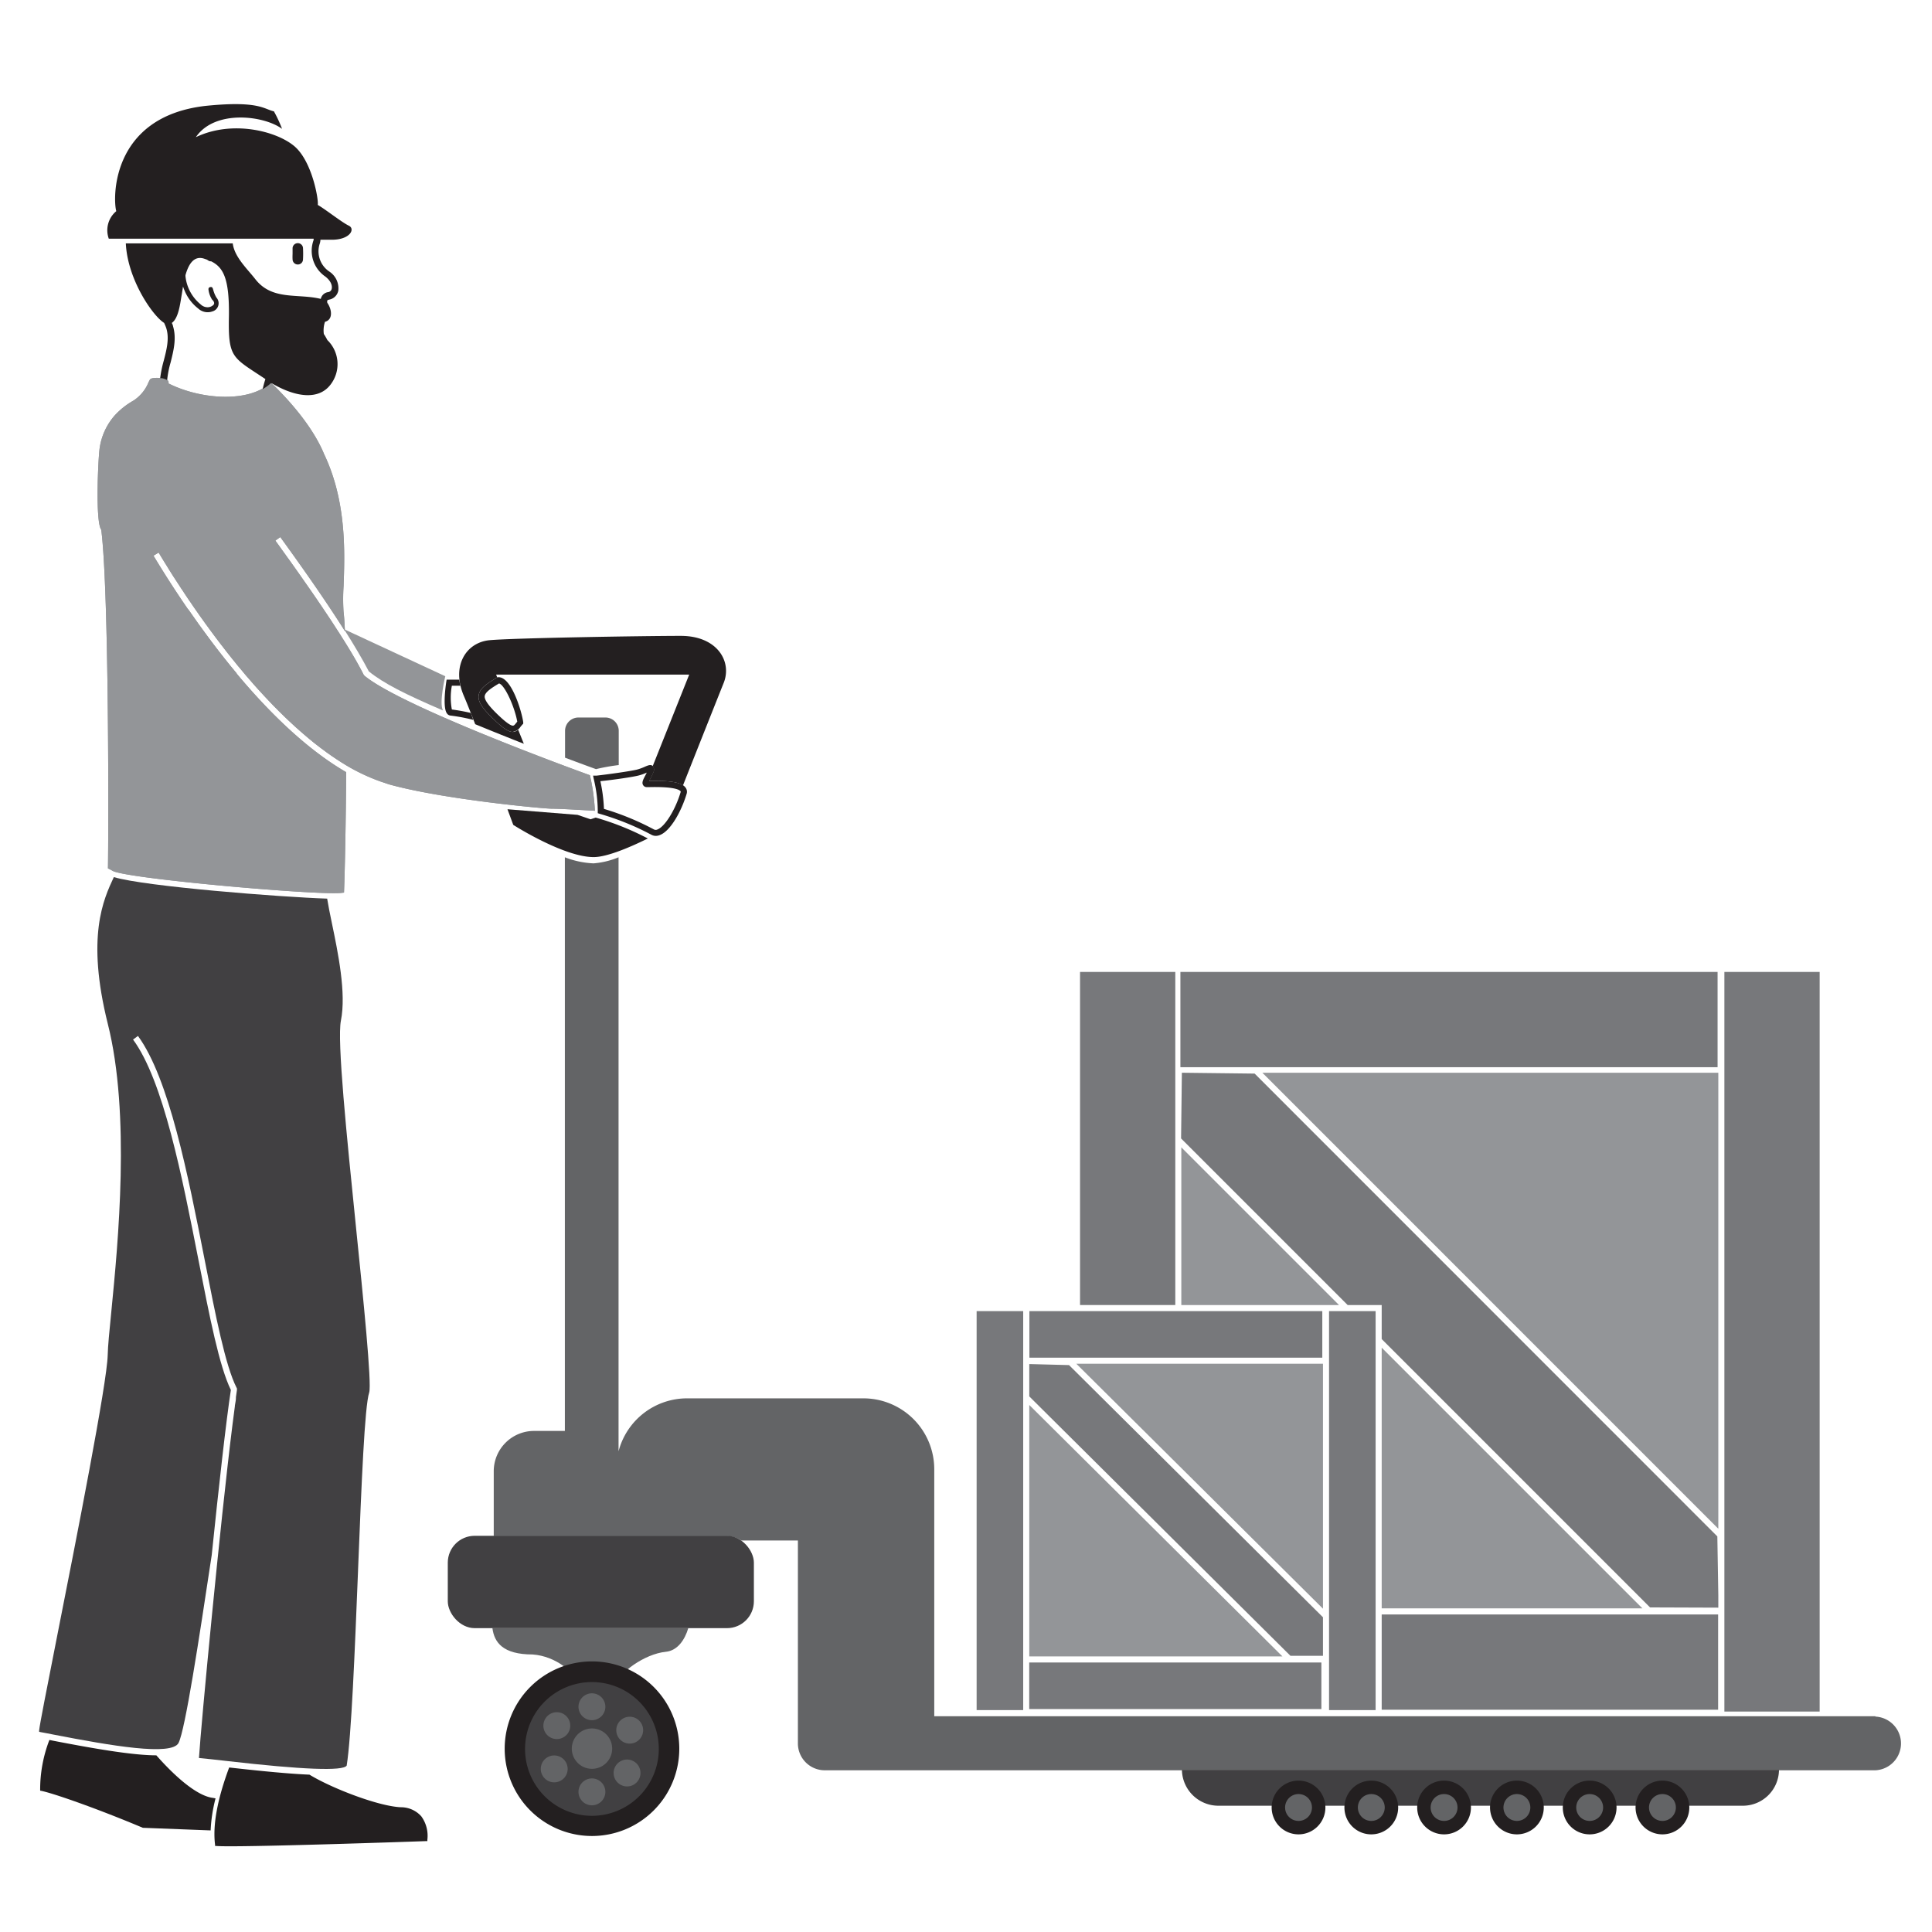 <?xml version="1.0" encoding="UTF-8" standalone="no"?>
<svg
   xmlns:dc="http://purl.org/dc/elements/1.1/"
   xmlns:cc="http://creativecommons.org/ns#"
   xmlns:rdf="http://www.w3.org/1999/02/22-rdf-syntax-ns#"
   xmlns:svg="http://www.w3.org/2000/svg"
   xmlns="http://www.w3.org/2000/svg"
   height="150"
   width="150"
   version="1.1"
   viewBox="0 0 150 150"
   data-name="Layer 1"
   id="Layer_1">
  <defs
     id="defs184">
    <style
       id="style182">.cls-1{fill:#77787b;}.cls-2{fill:#939598;}.cls-3{fill:#636466;}.cls-4{fill:#414042;}.cls-5{fill:#231f20;}</style>
  </defs>
  <g
     transform="matrix(0.472,0,0,0.472,3.038,8.003)"
     id="g431">
    <path
       class="cls-3"
       d="M 437.12,410.35 H 282.31 v -32.5 0 -8.13 a 11.66,11.66 0 0 0 -11.66,-11.66 h -29 a 11.65,11.65 0 0 0 -11.27,8.71 v -97.71 a 13.46,13.46 0 0 1 -4.12,1 14.71,14.71 0 0 1 -4.71,-1 v 94.36 h -5.07 a 6.63,6.63 0 0 0 -6.63,6.62 v 10.69 h 38.34 a 4.41,4.41 0 0 1 2.38,0.71 h 9.31 v 33.21 0 c 0,0.06 0,0.11 0,0.18 a 4.42,4.42 0 0 0 4.42,4.41 h 172.82 a 4.42,4.42 0 0 0 0,-8.83 z"
       id="path240"
       transform="translate(-135.07,-145)" />
    <g
       id="g371">
      <rect
         id="rect186"
         height="65.63"
         width="7.66"
         y="198.71"
         x="212.18"
         class="cls-1" />
      <rect
         id="rect188"
         height="65.63"
         width="7.66"
         y="198.71"
         x="154.21"
         class="cls-1" />
      <rect
         id="rect190"
         height="7.66"
         width="48.18"
         y="198.71"
         x="162.89"
         class="cls-1" />
      <rect
         id="rect192"
         height="7.66"
         width="48.06"
         y="256.51"
         x="162.86"
         class="cls-1" />
      <polygon
         id="polygon194"
         points="211.18,207.37 170.61,207.37 211.18,247.66 "
         class="cls-2" />
      <polygon
         id="polygon196"
         points="211.18,255.41 211.18,254.88 211.18,249.07 169.41,207.59 162.87,207.42 162.87,212.74 205.83,255.41 "
         class="cls-1" />
      <polygon
         id="polygon198"
         points="162.87,255.51 204.51,255.51 162.87,214.15 "
         class="cls-2" />
      <rect
         id="rect200"
         height="121.66"
         width="15.67"
         y="142.92"
         x="277.21"
         class="cls-1" />
      <rect
         id="rect202"
         height="15.67"
         width="88.36"
         y="142.92"
         x="187.73"
         class="cls-1" />
      <polygon
         id="polygon204"
         points="276.21,159.5 276.09,159.5 201.21,159.5 276.21,234.51 "
         class="cls-2" />
      <rect
         id="rect206"
         height="15.67"
         width="55.34"
         y="248.61"
         x="220.84"
         class="cls-1" />
      <polygon
         id="polygon208"
         points="263.72,247.6 220.84,204.72 220.84,247.6 "
         class="cls-2" />
      <polygon
         id="polygon210"
         points="187.88,171.77 187.88,197.71 213.82,197.71 "
         class="cls-2" />
      <polygon
         id="polygon212"
         points="264.98,247.45 276.21,247.49 276.21,245.41 276.05,235.77 199.94,159.64 187.97,159.5 187.84,170.31 215.24,197.71 220.84,197.71 220.84,203.31 "
         class="cls-1" />
      <rect
         id="rect214"
         height="54.79"
         width="15.67"
         y="142.92"
         x="171.22"
         class="cls-1" />
      <path
         transform="translate(-135.07,-145)"
         id="path216"
         d="m 209.63,395.86 c 0.31,2.36 1.73,4.33 6.61,4.33 3.89,0.27 7.07,3.09 7.42,4.86 0.35,1.77 6,1.77 6.36,0 0.36,-1.77 4.59,-4.95 8.13,-5.3 1.95,-0.19 3.14,-2 3.7,-3.89 z"
         class="cls-3" />
      <path
         transform="translate(-135.07,-145)"
         id="path218"
         d="m 323.05,419.18 a 6,6 0 0 0 5.95,5.89 h 86.32 a 5.94,5.94 0 0 0 5.94,-5.89 z"
         class="cls-4" />
      <rect
         id="rect220"
         rx="4.42"
         height="15.19"
         width="50.35"
         y="235.67"
         x="67.22"
         class="cls-4" />
      <path
         transform="translate(-135.07,-145)"
         id="path222"
         d="M 226,430.05 A 14.36,14.36 0 1 0 211.65,415.69 14.36,14.36 0 0 0 226,430.05"
         class="cls-5" />
      <path
         transform="translate(-135.07,-145)"
         id="path224"
         d="m 226,426.73 a 11,11 0 1 0 -11,-11 11,11 0 0 0 11,11"
         class="cls-4" />
      <path
         transform="translate(-135.07,-145)"
         id="path226"
         d="M 226,419 A 3.32,3.32 0 1 0 222.69,415.68 3.32,3.32 0 0 0 226,419"
         class="cls-3" />
      <path
         transform="translate(-135.07,-145)"
         id="path228"
         d="M 226,411 A 2.21,2.21 0 1 0 223.79,408.79 2.21,2.21 0 0 0 226,411"
         class="cls-3" />
      <path
         transform="translate(-135.07,-145)"
         id="path230"
         d="M 226,425 A 2.21,2.21 0 1 0 223.79,422.79 2.21,2.21 0 0 0 226,425"
         class="cls-3" />
      <path
         transform="translate(-135.07,-145)"
         id="path232"
         d="m 222.06,413.13 a 2.21,2.21 0 1 0 -3.07,0.6 2.22,2.22 0 0 0 3.07,-0.6"
         class="cls-3" />
      <path
         transform="translate(-135.07,-145)"
         id="path234"
         d="m 233.61,420.92 a 2.21,2.21 0 1 0 -3.06,0.6 2.2,2.2 0 0 0 3.06,-0.6"
         class="cls-3" />
      <path
         transform="translate(-135.07,-145)"
         id="path236"
         d="m 221.76,418 a 2.21,2.21 0 1 0 -1,3 2.2,2.2 0 0 0 1,-3"
         class="cls-3" />
      <path
         transform="translate(-135.07,-145)"
         id="path238"
         d="m 234.18,411.63 a 2.21,2.21 0 1 0 -1,3 2.21,2.21 0 0 0 1,-3"
         class="cls-3" />
      <path
         transform="translate(-135.07,-145)"
         id="path242"
         d="m 230.41,253.89 v -5.62 a 2.19,2.19 0 0 0 -2.2,-2.2 h -4.42 a 2.2,2.2 0 0 0 -2.21,2.2 v 4.41 c 2.54,0.95 4.39,1.63 5.09,1.88 a 33.12,33.12 0 0 1 3.74,-0.67 z"
         class="cls-3" />
      <path
         transform="translate(-135.07,-145)"
         id="path244"
         d="m 342.22,429.78 a 4.42,4.42 0 1 0 -4.41,-4.41 4.42,4.42 0 0 0 4.41,4.41"
         class="cls-5" />
      <path
         transform="translate(-135.07,-145)"
         id="path246"
         d="m 342.22,427.57 a 2.21,2.21 0 1 0 -2.2,-2.21 2.21,2.21 0 0 0 2.2,2.21"
         class="cls-3" />
      <path
         transform="translate(-135.07,-145)"
         id="path248"
         d="m 366.17,429.78 a 4.42,4.42 0 1 0 -4.42,-4.41 4.42,4.42 0 0 0 4.42,4.41"
         class="cls-5" />
      <path
         transform="translate(-135.07,-145)"
         id="path250"
         d="m 366.17,427.57 a 2.21,2.21 0 1 0 -2.21,-2.21 2.21,2.21 0 0 0 2.21,2.21"
         class="cls-3" />
      <path
         transform="translate(-135.07,-145)"
         id="path252"
         d="m 390.12,429.78 a 4.42,4.42 0 1 0 -4.42,-4.41 4.41,4.41 0 0 0 4.42,4.41"
         class="cls-5" />
      <path
         transform="translate(-135.07,-145)"
         id="path254"
         d="m 390.12,427.57 a 2.21,2.21 0 1 0 -2.21,-2.21 2.2,2.2 0 0 0 2.21,2.21"
         class="cls-3" />
      <path
         transform="translate(-135.07,-145)"
         id="path256"
         d="m 354.2,429.78 a 4.42,4.42 0 1 0 -4.42,-4.41 4.41,4.41 0 0 0 4.42,4.41"
         class="cls-5" />
      <path
         transform="translate(-135.07,-145)"
         id="path258"
         d="m 354.2,427.57 a 2.21,2.21 0 1 0 -2.21,-2.21 2.21,2.21 0 0 0 2.21,2.21"
         class="cls-3" />
      <path
         transform="translate(-135.07,-145)"
         id="path260"
         d="m 378.14,429.78 a 4.42,4.42 0 1 0 -4.41,-4.41 4.42,4.42 0 0 0 4.41,4.41"
         class="cls-5" />
      <path
         transform="translate(-135.07,-145)"
         id="path262"
         d="m 378.14,427.57 a 2.21,2.21 0 1 0 -2.2,-2.21 2.21,2.21 0 0 0 2.2,2.21"
         class="cls-3" />
      <path
         transform="translate(-135.07,-145)"
         id="path264"
         d="m 402.09,429.78 a 4.42,4.42 0 1 0 -4.42,-4.41 4.42,4.42 0 0 0 4.42,4.41"
         class="cls-5" />
      <path
         transform="translate(-135.07,-145)"
         id="path266"
         d="m 402.09,427.57 a 2.21,2.21 0 1 0 -2.21,-2.21 2.21,2.21 0 0 0 2.21,2.21"
         class="cls-3" />
      <path
         transform="translate(-135.07,-145)"
         id="path268"
         d="m 240.62,232.64 c -6,0 -27.56,0.35 -31.44,0.71 -3.88,0.36 -6.36,4.24 -4.24,9.18 0.47,1.09 1.12,2.74 1.86,4.64 2.74,1.13 5.48,2.23 8,3.22 l -0.94,-2.33 a 1.34,1.34 0 0 1 -0.82,0.38 H 213 c -0.63,0 -1.38,-0.45 -2.55,-1.51 -2,-1.87 -3.22,-3.19 -3.09,-4.43 0.13,-1.24 1.4,-2 3,-3 h 0.07 l -0.19,-0.49 H 242 l -6,15.05 v 0 a 0.9,0.9 0 0 1 0.12,0.95 9.39,9.39 0 0 1 -0.51,1.11 3.39,3.39 0 0 0 -0.2,0.38 c 3,-0.07 4.72,0.16 5.57,0.73 2.48,-6.27 5.82,-14.67 6.68,-16.82 1.44,-3.53 -1.03,-7.77 -7.04,-7.77 z"
         class="cls-5" />
      <path
         transform="translate(-135.07,-145)"
         id="path270"
         d="m 164.09,423.86 -0.43,-0.08 c -2.69,-0.32 -6.39,-3.68 -9.31,-7 -4,0 -10.58,-1.17 -16.86,-2.38 l -0.73,-0.15 a 22.59,22.59 0 0 0 -1.52,8.34 c 1.71,0.28 9,2.79 16.89,6.11 l 11.15,0.43 a 25.48,25.48 0 0 1 0.81,-5.27 z"
         class="cls-5" />
      <path
         transform="translate(-135.07,-145)"
         id="path272"
         d="m 187.2,330 c -1.54,-15.15 -3.14,-30.82 -2.49,-34.07 0.91,-4.53 -0.48,-11.2 -1.49,-16.07 -0.32,-1.53 -0.59,-2.86 -0.77,-4 -7.64,-0.25 -30,-2 -35.09,-3.54 v 0 c -1.71,3.66 -4.57,9.79 -1,24.11 3.76,14.89 1.7,36 0.59,47.32 -0.32,3.2 -0.57,5.73 -0.6,7.2 -0.1,4.56 -5.1,29.94 -8.42,46.74 -1.59,8.1 -2.75,13.94 -2.86,15 v 0.22 l 0.23,0.05 c 0.59,0.1 1.33,0.25 2.19,0.42 9.35,1.81 19.42,3.56 20.52,1.35 1.1,-2.21 3.32,-16.77 5.45,-30.88 1.16,-11.25 2.38,-22.17 3.15,-27.17 -1.9,-3.87 -3.48,-11.94 -5.31,-21.28 -2.72,-13.88 -5.8,-29.59 -10.78,-36.36 l 0.48,-0.35 0.33,-0.24 c 5.11,7 8.21,22.77 10.95,36.73 1.84,9.41 3.43,17.51 5.26,21.12 l 0.07,0.14 v 0.23 c -0.05,0.37 -0.11,0.77 -0.17,1.2 v 0.17 c 0,0.38 -0.11,0.78 -0.17,1.21 v 0.09 c -0.13,1 -0.27,2 -0.41,3.17 v 0 c -2,16 -5.15,49.14 -5.5,54.71 1.16,0.1 2.76,0.29 4.57,0.49 12.52,1.44 19.15,1.69 19.73,0.76 0.77,-4.8 1.33,-18.68 1.87,-32.1 v -0.1 c 0.58,-14.49 1.09,-26.93 1.83,-29.16 0.46,-1.43 -0.99,-15.69 -2.16,-27.11 z"
         class="cls-4" />
      <path
         transform="translate(-135.07,-145)"
         id="path274"
         d="m 213,248.44 c -0.63,0 -1.38,-0.45 -2.55,-1.51 -2,-1.87 -3.22,-3.19 -3.09,-4.43 0.13,-1.24 1.4,-2 3,-3 l 0.11,-0.06 h 0.12 c 2.15,-0.11 3.86,5.59 4.11,7.41 v 0.23 l -0.16,0.17 -0.27,0.32 a 1.88,1.88 0 0 1 -1.26,0.85 z m -2.23,-8 c -1.48,0.87 -2.35,1.51 -2.41,2.13 -0.06,0.62 0.73,1.74 2.76,3.59 1.17,1.06 1.7,1.27 1.9,1.25 0.2,-0.02 0.31,-0.19 0.56,-0.49 a 2.09,2.09 0 0 1 0.14,-0.17 c -0.47,-2.58 -2.1,-6.06 -2.99,-6.28 z"
         class="cls-5" />
      <path
         transform="translate(-135.07,-145)"
         id="path276"
         d="m 197.93,426.81 a 4.48,4.48 0 0 0 -3.39,-1.49 c -3.79,-0.19 -11.44,-3.18 -15,-5.36 -3.13,-0.13 -7.43,-0.53 -13.21,-1.18 -1.94,5.21 -2.73,9.48 -2.32,12.71 v 0.2 h 0.2 c 3.2,0.29 33.23,-0.75 34.51,-0.8 h 0.21 v -0.21 a 5.44,5.44 0 0 0 -1,-3.87 z"
         class="cls-5" />
      <path
         transform="translate(-135.07,-145)"
         id="path278"
         d="m 225.67,255.56 c -3.22,-1.16 -31,-11.32 -37.09,-16.37 l -0.13,-0.16 c -0.89,-1.78 -2.16,-3.93 -3.59,-6.18 l -0.17,-0.28 -0.65,-1 -0.09,-0.14 c -0.71,-1.11 -1.45,-2.22 -2.2,-3.33 l -0.09,-0.14 -0.73,-1.07 -0.07,-0.11 c -0.73,-1.06 -1.44,-2.09 -2.13,-3.07 l -0.16,-0.23 -0.58,-0.83 -0.21,-0.3 -1.56,-2.2 -0.31,-0.42 -0.34,-0.48 -0.29,-0.4 -0.28,-0.39 -0.44,-0.62 -0.63,-0.87 0.81,-0.58 0.63,0.87 c 1.86,2.58 6.39,8.86 10,14.6 -0.06,-1.37 -0.13,-2.44 -0.22,-3.13 a 31.59,31.59 0 0 1 0,-4.27 c 0.2,-5.55 0.51,-13.94 -3.21,-21.73 -1,-2.45 -3.3,-6.42 -8.37,-11.4 l -0.22,-0.22 v 0 l -0.15,-0.15 -0.18,0.15 c -3.65,3.24 -11.5,2.62 -16.68,0 a 0.49,0.49 0 0 0 0,-0.32 c -0.13,-0.31 -0.59,-0.5 -1.37,-0.57 -0.15,0 -1.43,-0.12 -1.67,0.26 -0.07,0.11 -0.15,0.28 -0.25,0.48 a 6.47,6.47 0 0 1 -2.5,3 12.38,12.38 0 0 0 -3,2.37 10.34,10.34 0 0 0 -2.53,5.47 c -0.25,1.82 -0.72,12.09 0.27,13.39 1.3,10.29 1.2,50 1.1,55.7 l 0.69,0.35 c 1.55,1.27 33.48,4.08 37.6,3.69 l 0.54,-0.06 c 0.15,-3.72 0.3,-11.57 0.36,-19.81 -14.17,-8.21 -26.66,-27.24 -31.63,-35.5 l -0.08,-0.13 h 0.05 v 0 l 0.81,-0.49 0.08,0.14 0.71,1.17 0.28,0.45 c 0.05,0.09 0.11,0.18 0.17,0.27 0.06,0.09 0.25,0.41 0.38,0.62 l 0.22,0.35 0.37,0.59 0.24,0.38 c 0.14,0.2 0.26,0.4 0.4,0.61 l 0.26,0.4 0.4,0.61 c 0.1,0.16 0.2,0.32 0.31,0.47 0.11,0.15 0.26,0.4 0.4,0.61 l 0.28,0.42 0.46,0.69 c 0.1,0.13 0.19,0.27 0.29,0.41 l 0.48,0.71 0.32,0.46 0.49,0.7 0.33,0.47 0.51,0.71 0.34,0.48 0.53,0.72 0.35,0.48 0.55,0.74 0.36,0.48 0.56,0.74 0.39,0.5 0.57,0.74 0.39,0.5 c 0.2,0.24 0.39,0.49 0.59,0.74 0.2,0.25 0.27,0.33 0.4,0.49 l 0.61,0.76 0.41,0.48 0.62,0.75 0.42,0.5 c 0.22,0.24 0.43,0.49 0.64,0.73 l 0.43,0.5 0.65,0.73 0.44,0.48 0.66,0.72 0.45,0.48 0.68,0.72 0.45,0.47 0.69,0.69 c 0.15,0.16 0.3,0.31 0.46,0.46 l 0.7,0.69 0.47,0.45 0.71,0.66 0.47,0.44 0.72,0.64 0.49,0.43 0.72,0.62 0.49,0.41 0.73,0.6 0.5,0.39 0.74,0.57 0.51,0.37 c 0.24,0.19 0.49,0.37 0.74,0.54 l 0.51,0.36 0.76,0.51 0.51,0.33 0.32,0.21 0.22,0.13 0.53,0.33 v 0 a 32,32 0 0 0 5.65,2.66 l 1.4,0.47 c 8.81,2.46 25.42,4 26.78,4 1.09,0 3.32,0.13 5.12,0.23 l 1.95,0.11 a 33.75,33.75 0 0 0 -0.82,-5.85 z"
         class="cls-2" />
      <path
         transform="translate(-135.07,-145)"
         id="path280"
         d="m 159.57,228.21 0.14,7.41 c 2.66,1.21 5.31,2.28 7.91,3.24 -3.03,-3.62 -5.75,-7.31 -8.05,-10.65 z"
         class="cls-2" />
      <path
         transform="translate(-135.07,-145)"
         id="path282"
         d="m 201.88,239.28 -16.66,-7.74 c 1.61,2.52 3.07,5 4.08,6.94 2.38,1.94 5.93,3.74 12.2,6.43 -0.68,-1.27 0.38,-5.63 0.38,-5.63 z"
         class="cls-2" />
      <path
         transform="translate(-135.07,-145)"
         id="path284"
         d="m 206.08,245.32 a 30.73,30.73 0 0 0 -3.12,-0.57 10.61,10.61 0 0 1 0,-3.91 h 0.82 0.59 a 7.75,7.75 0 0 1 -0.19,-1 h -0.36 -1.29 -0.43 l -0.07,0.43 c -0.14,1 -0.57,4.25 0.14,5.15 a 0.78,0.78 0 0 0 0.58,0.33 29.45,29.45 0 0 1 3.74,0.71 z"
         class="cls-5" />
      <path
         transform="translate(-135.07,-145)"
         id="path286"
         d="m 225.67,255.56 c -3.22,-1.16 -31,-11.32 -37.09,-16.37 l -0.13,-0.16 c -0.89,-1.78 -2.16,-3.93 -3.59,-6.18 l -0.17,-0.28 -0.65,-1 -0.09,-0.14 c -0.71,-1.11 -1.45,-2.22 -2.2,-3.33 l -0.09,-0.14 -0.73,-1.07 -0.07,-0.11 c -0.73,-1.06 -1.44,-2.09 -2.13,-3.07 l -0.16,-0.23 -0.58,-0.83 -0.21,-0.3 -1.56,-2.2 -0.31,-0.42 -0.34,-0.48 -0.29,-0.4 -0.28,-0.39 -0.44,-0.62 -0.63,-0.87 0.81,-0.58 0.63,0.87 c 1.86,2.58 6.39,8.86 10,14.6 -0.06,-1.37 -0.13,-2.44 -0.22,-3.13 a 31.59,31.59 0 0 1 0,-4.27 c 0.2,-5.55 0.51,-13.94 -3.21,-21.73 -1,-2.45 -3.3,-6.42 -8.37,-11.4 l -0.22,-0.22 v 0 l -0.15,-0.15 -0.18,0.15 c -3.65,3.24 -11.5,2.62 -16.68,0 a 0.49,0.49 0 0 0 0,-0.32 c -0.13,-0.31 -0.59,-0.5 -1.37,-0.57 -0.15,0 -1.43,-0.12 -1.67,0.26 -0.07,0.11 -0.15,0.28 -0.25,0.48 a 6.47,6.47 0 0 1 -2.5,3 12.38,12.38 0 0 0 -3,2.37 10.34,10.34 0 0 0 -2.53,5.47 c -0.25,1.82 -0.72,12.09 0.27,13.39 1.3,10.29 1.2,50 1.1,55.7 l 0.69,0.35 c 1.55,1.27 33.48,4.08 37.6,3.69 l 0.54,-0.06 c 0.15,-3.72 0.3,-11.57 0.36,-19.81 -14.17,-8.21 -26.66,-27.24 -31.63,-35.5 l -0.08,-0.13 h 0.05 v 0 l 0.81,-0.49 0.08,0.14 0.71,1.17 0.28,0.45 c 0.05,0.09 0.11,0.18 0.17,0.27 0.06,0.09 0.25,0.41 0.38,0.62 l 0.22,0.35 0.37,0.59 0.24,0.38 c 0.14,0.2 0.26,0.4 0.4,0.61 l 0.26,0.4 0.4,0.61 c 0.1,0.16 0.2,0.32 0.31,0.47 0.11,0.15 0.26,0.4 0.4,0.61 l 0.28,0.42 0.46,0.69 c 0.1,0.13 0.19,0.27 0.29,0.41 l 0.48,0.71 0.32,0.46 0.49,0.7 0.33,0.47 0.51,0.71 0.34,0.48 0.53,0.72 0.35,0.48 0.55,0.74 0.36,0.48 0.56,0.74 0.39,0.5 0.57,0.74 0.39,0.5 c 0.2,0.24 0.39,0.49 0.59,0.74 0.2,0.25 0.27,0.33 0.4,0.49 l 0.61,0.76 0.41,0.48 0.62,0.75 0.42,0.5 c 0.22,0.24 0.43,0.49 0.64,0.73 l 0.43,0.5 0.65,0.73 0.44,0.48 0.66,0.72 0.45,0.48 0.68,0.72 0.45,0.47 0.69,0.69 c 0.15,0.16 0.3,0.31 0.46,0.46 l 0.7,0.69 0.47,0.45 0.71,0.66 0.47,0.44 0.72,0.64 0.49,0.43 0.72,0.62 0.49,0.41 0.73,0.6 0.5,0.39 0.74,0.57 0.51,0.37 c 0.24,0.19 0.49,0.37 0.74,0.54 l 0.51,0.36 0.76,0.51 0.51,0.33 0.32,0.21 0.22,0.13 0.53,0.33 v 0 a 32,32 0 0 0 5.65,2.66 l 1.4,0.47 c 8.81,2.46 25.42,4 26.78,4 1.09,0 3.32,0.13 5.12,0.23 l 1.95,0.11 a 33.75,33.75 0 0 0 -0.82,-5.85 z"
         class="cls-2" />
      <path
         transform="translate(-135.07,-145)"
         id="path288"
         d="m 241.37,257.56 c -0.63,-0.82 -2.45,-1.15 -5.93,-1.06 a 3.39,3.39 0 0 1 0.2,-0.38 9.39,9.39 0 0 0 0.51,-1.11 0.9,0.9 0 0 0 -0.12,-0.95 c -0.35,-0.32 -0.78,-0.13 -1.38,0.13 a 8.22,8.22 0 0 1 -1.22,0.44 c -1.12,0.28 -4.94,0.81 -6.68,1 h -0.56 l 0.11,0.55 a 22.71,22.71 0 0 1 0.66,5.22 v 0.41 l 0.39,0.12 a 44.15,44.15 0 0 1 8.37,3.39 1.57,1.57 0 0 0 0.79,0.22 1.83,1.83 0 0 0 0.67,-0.14 c 1.76,-0.67 3.54,-3.92 4.4,-6.78 a 1.13,1.13 0 0 0 -0.21,-1.06 z m -6.31,-1.05 z m 5.53,1.84 c -0.87,2.91 -2.58,5.66 -3.8,6.13 a 0.63,0.63 0 0 1 -0.59,0 44.14,44.14 0 0 0 -8.22,-3.38 26.11,26.11 0 0 0 -0.59,-4.56 c 2,-0.2 5.21,-0.66 6.28,-0.93 a 8.07,8.07 0 0 0 1.35,-0.48 c -0.08,0.18 -0.18,0.36 -0.27,0.53 -0.34,0.65 -0.58,1.12 -0.33,1.53 a 0.7,0.7 0 0 0 0.64,0.33 h 0.32 c 4.14,-0.1 5,0.43 5.19,0.67 0.03,0.02 0.05,0.05 0.02,0.16 z"
         class="cls-5" />
      <path
         transform="translate(-135.07,-145)"
         id="path290"
         d="m 226.83,262.59 -0.21,-0.06 -0.84,0.28 -2.15,-0.73 -11.52,-0.92 0.95,2.57 c 0,0 8.29,5.3 13.23,5.3 2.26,0 6.19,-1.72 8.91,-3.06 a 44.75,44.75 0 0 0 -8.37,-3.38 z"
         class="cls-5" />
      <path
         transform="translate(-135.07,-145)"
         id="path292"
         d="m 176.76,170.7 a 0.85,0.85 0 0 0 0.84,0.85 0.84,0.84 0 0 0 0.87,-0.77 16.52,16.52 0 0 0 0,-2 0.86,0.86 0 0 0 -1.71,0.07 c 0,0.3 0,0.61 0,0.92 v 0 c -0.01,0.31 -0.02,0.62 0,0.93 z"
         class="cls-5" />
    </g>
    <path
       class="cls-5"
       d="m 146.53,167.31 h 33.69 a 1.24,1.24 0 0 1 0,0.22 5.12,5.12 0 0 0 1.92,6 c 0.94,0.73 1.17,1.5 1.06,2 a 0.69,0.69 0 0 1 -0.54,0.56 1.43,1.43 0 0 0 -1.26,1.12 c -3.79,-0.93 -8,0.32 -10.78,-3.26 -1.32,-1.69 -3.44,-3.65 -3.7,-5.87 h -17.59 c 0.28,5.91 4.38,11.87 6.3,13.08 a 8.68,8.68 0 0 1 0.35,0.85 c 0.54,1.69 0.06,3.55 -0.41,5.36 a 19.93,19.93 0 0 0 -0.59,2.88 v 0 a 2.36,2.36 0 0 1 1.15,0.32 15.86,15.86 0 0 1 0.57,-2.91 c 0.5,-2 1,-4 0.38,-6 0,-0.14 -0.11,-0.31 -0.18,-0.5 1.13,-0.79 1.38,-3.27 1.62,-4.61 0.06,-0.33 0.13,-0.82 0.22,-1.38 a 6.37,6.37 0 0 0 0.23,0.61 7.15,7.15 0 0 0 2.25,3 2.3,2.3 0 0 0 2.35,0.49 1.39,1.39 0 0 0 0.67,-2.27 4.94,4.94 0 0 1 -0.53,-1.27 c -0.08,-0.26 -0.12,-0.51 -0.44,-0.47 -0.32,0.04 -0.38,0.24 -0.33,0.51 a 3.81,3.81 0 0 0 0.59,1.57 c 0.24,0.2 0.46,0.56 0.23,0.84 a 1.39,1.39 0 0 1 -0.85,0.4 1.62,1.62 0 0 1 -1.25,-0.45 6.88,6.88 0 0 1 -2.52,-4.67 0.75,0.75 0 0 0 0,-0.15 c 0.48,-1.7 1.32,-3.23 3,-2.74 l 0.5,0.17 a 2.49,2.49 0 0 1 0.3,0.19 0.81,0.81 0 0 0 0.43,0.1 c 2,1 3,2.83 2.92,9 -0.14,7 0.57,6.74 6,10.37 -0.18,0.55 -0.33,1.11 -0.45,1.65 a 7.35,7.35 0 0 0 1.2,-0.84 l 0.18,-0.15 0.09,0.09 c 0,0 0,-0.06 0,-0.08 3.92,2.33 7.71,2.82 9.67,0.27 a 5.51,5.51 0 0 0 -0.5,-7.36 10.13,10.13 0 0 0 -0.58,-1 4.46,4.46 0 0 1 0.19,-2 c 1.33,-0.34 1.17,-2 0.38,-3.13 -0.06,-0.42 0,-0.45 0.36,-0.53 a 1.87,1.87 0 0 0 1.45,-1.46 3.3,3.3 0 0 0 -1.51,-3.17 4,4 0 0 1 -1.53,-4.6 v 0 a 2.36,2.36 0 0 0 0.1,-0.61 h 1.89 c 3,0 3.89,-1.79 2.77,-2.32 -1.12,-0.53 -3.84,-2.69 -5.1,-3.41 0.18,-0.71 -0.89,-7.16 -3.85,-9.66 -2.96,-2.5 -10.24,-4.34 -16.2,-1.48 3.1,-4.58 11.18,-3.58 14.18,-1.37 a 22,22 0 0 0 -1.34,-2.88 c -1.65,-0.36 -2.46,-1.79 -11.23,-0.9 -15.76,1.79 -15.24,15.53 -14.7,17.32 a 4.08,4.08 0 0 0 -1.23,4.53 z"
       id="path294"
       transform="translate(-135.07,-145)" />
  </g>
</svg>
